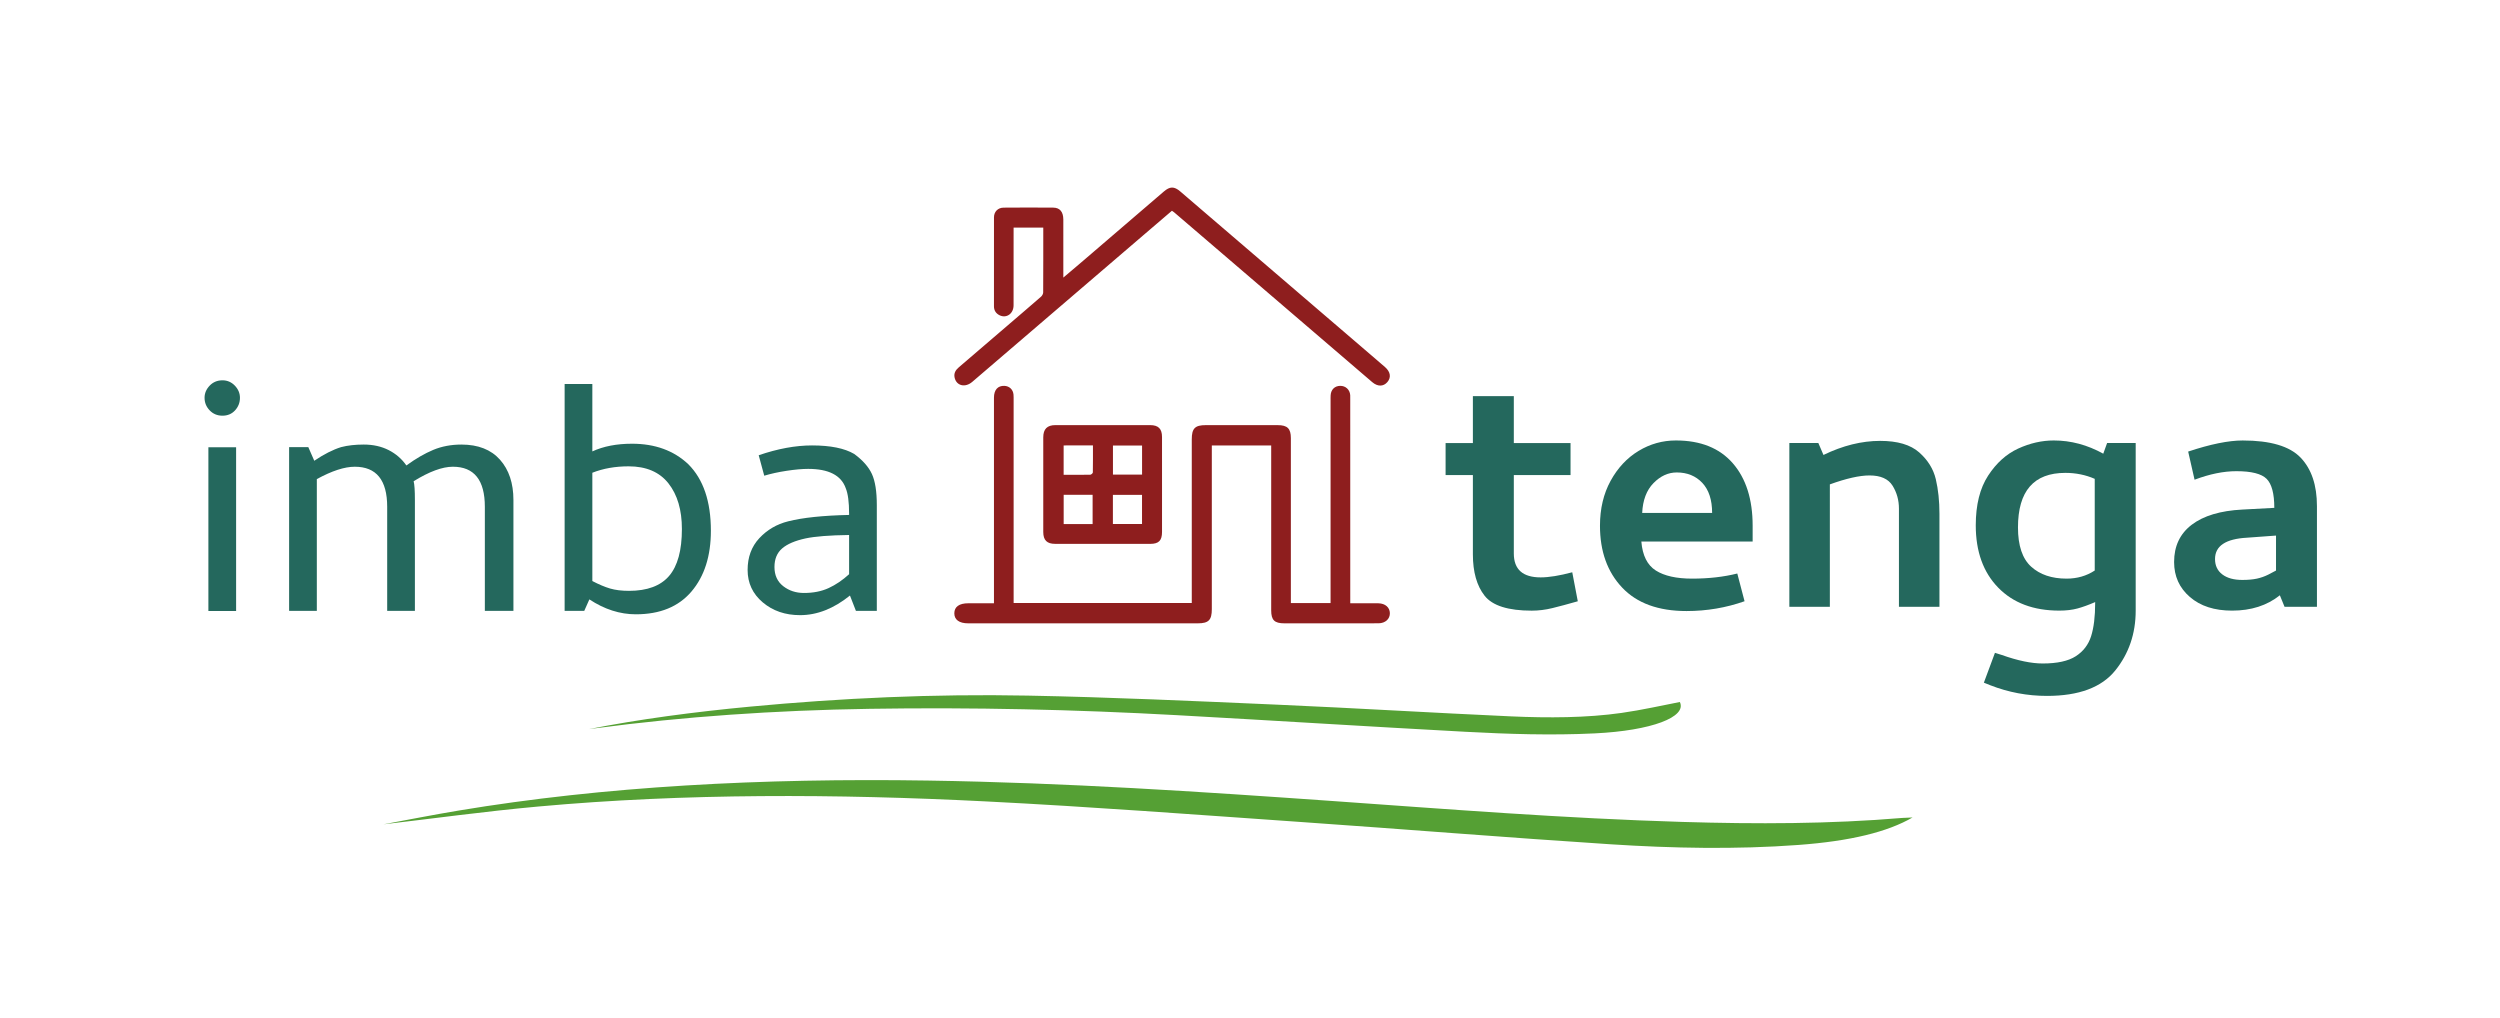 <?xml version="1.0" encoding="UTF-8" standalone="no"?>
<!-- Created with Inkscape (http://www.inkscape.org/) -->

<svg
   version="1.1"
   id="svg1"
   width="377.953"
   height="153.947"
   viewBox="0 0 377.953 153.947"
   xmlns="http://www.w3.org/2000/svg"
   xmlns:svg="http://www.w3.org/2000/svg">
  <defs
     id="defs1">
    <clipPath
       clipPathUnits="userSpaceOnUse"
       id="clipPath3">
      <path
         d="M 0,115.46 H 283.465 V 0 H 0 Z"
         transform="translate(-146.366,-47.083)"
         id="path3" />
    </clipPath>
    <clipPath
       clipPathUnits="userSpaceOnUse"
       id="clipPath5">
      <path
         d="M 0,115.46 H 283.465 V 0 H 0 Z"
         transform="translate(-132.88,-91.564)"
         id="path5" />
    </clipPath>
    <clipPath
       clipPathUnits="userSpaceOnUse"
       id="clipPath7">
      <path
         d="M 0,115.46 H 283.465 V 0 H 0 Z"
         transform="translate(-120.602,-64.955)"
         id="path7" />
    </clipPath>
    <clipPath
       clipPathUnits="userSpaceOnUse"
       id="clipPath9">
      <path
         d="M 0,115.46 H 283.465 V 0 H 0 Z"
         id="path9" />
    </clipPath>
    <clipPath
       clipPathUnits="userSpaceOnUse"
       id="clipPath11">
      <path
         d="M 0,115.46 H 283.465 V 0 H 0 Z"
         transform="translate(-51.349,-62.539)"
         id="path11" />
    </clipPath>
    <clipPath
       clipPathUnits="userSpaceOnUse"
       id="clipPath13">
      <path
         d="M 0,115.46 H 283.465 V 0 H 0 Z"
         transform="translate(-75.867,-50.158)"
         id="path13" />
    </clipPath>
    <clipPath
       clipPathUnits="userSpaceOnUse"
       id="clipPath15">
      <path
         d="M 0,115.46 H 283.465 V 0 H 0 Z"
         transform="translate(-93.955,-48.78)"
         id="path15" />
    </clipPath>
    <clipPath
       clipPathUnits="userSpaceOnUse"
       id="clipPath17">
      <path
         d="M 0,115.46 H 283.465 V 0 H 0 Z"
         transform="translate(-178.899,-47.285)"
         id="path17" />
    </clipPath>
    <clipPath
       clipPathUnits="userSpaceOnUse"
       id="clipPath19">
      <path
         d="M 0,115.46 H 283.465 V 0 H 0 Z"
         transform="translate(-190.119,-61.89)"
         id="path19" />
    </clipPath>
    <clipPath
       clipPathUnits="userSpaceOnUse"
       id="clipPath21">
      <path
         d="M 0,115.46 H 283.465 V 0 H 0 Z"
         transform="translate(-206.755,-63.874)"
         id="path21" />
    </clipPath>
    <clipPath
       clipPathUnits="userSpaceOnUse"
       id="clipPath23">
      <path
         d="M 0,115.46 H 283.465 V 0 H 0 Z"
         transform="translate(-234.178,-61.843)"
         id="path23" />
    </clipPath>
    <clipPath
       clipPathUnits="userSpaceOnUse"
       id="clipPath25">
      <path
         d="M 0,115.46 H 283.465 V 0 H 0 Z"
         transform="translate(-258.068,-54.733)"
         id="path25" />
    </clipPath>
    <clipPath
       clipPathUnits="userSpaceOnUse"
       id="clipPath27">
      <path
         d="M 0,115.46 H 283.465 V 0 H 0 Z"
         transform="translate(-216.855,-22.771)"
         id="path27" />
    </clipPath>
    <clipPath
       clipPathUnits="userSpaceOnUse"
       id="clipPath29">
      <path
         d="M 0,115.46 H 283.465 V 0 H 0 Z"
         transform="translate(-66.784,-32.79)"
         id="path29" />
    </clipPath>
  </defs>
  <g
     id="g1">
    <g
       id="group-MC0">
      <path
         id="path2"
         d="m 0,0 h 4.503 v 0.692 c 0,7.418 0,14.837 10e-4,22.255 0,0.21 -0.006,0.421 0.008,0.631 0.039,0.633 0.465,1.045 1.078,1.055 0.622,0.009 1.097,-0.428 1.142,-1.06 C 6.743,23.416 6.734,23.257 6.734,23.099 6.736,15.629 6.736,8.158 6.736,0.686 v -0.712 h 1.785 c 0.474,0 0.947,0.01 1.421,-0.003 0.761,-0.019 1.27,-0.464 1.287,-1.109 0.017,-0.66 -0.508,-1.152 -1.29,-1.159 -1.789,-0.012 -3.578,-0.004 -5.367,-0.004 -1.771,0 -3.543,-10e-4 -5.315,0 -1.119,0.002 -1.487,0.365 -1.488,1.474 -0.002,6.016 0,12.032 0,18.046 V 17.87 H -8.965 V 17.199 -0.69 c 0,-1.24 -0.365,-1.611 -1.589,-1.611 h -26.044 c -1.018,0 -1.577,0.41 -1.571,1.146 0.007,0.734 0.559,1.129 1.587,1.129 0.945,10e-4 1.89,0 2.909,0 v 0.643 c 0,7.558 -10e-4,15.117 0,22.676 0,0.879 0.433,1.367 1.18,1.339 0.566,-0.023 0.985,-0.413 1.036,-0.984 0.019,-0.21 0.014,-0.421 0.014,-0.63 0.001,-7.437 0.001,-14.873 0.001,-22.309 V 0.006 h 20.203 v 0.62 c 0,5.98 -10e-4,11.961 0,17.941 0,1.24 0.363,1.61 1.587,1.611 2.719,0 5.438,10e-4 8.156,-0.001 C -0.392,20.177 0,19.789 0,18.704 V 0.657 Z"
         style="fill:#8e1e1e;fill-opacity:1;fill-rule:nonzero;stroke:none"
         transform="matrix(1.333,0,0,-1.333,195.155,91.169)"
         clip-path="url(#clipPath3)" />
      <path
         id="path4"
         d="m 0,0 c -1.101,-0.942 -2.19,-1.873 -3.279,-2.807 -6.456,-5.534 -12.909,-11.069 -19.367,-16.601 -0.813,-0.697 -1.808,-0.445 -2.005,0.5 -0.1,0.485 0.119,0.842 0.475,1.146 1.917,1.642 3.832,3.287 5.748,4.93 1.198,1.028 2.399,2.051 3.586,3.089 0.126,0.11 0.239,0.315 0.24,0.476 0.015,2.437 0.01,4.875 0.01,7.355 h -3.365 v -0.615 c 0,-2.735 0.007,-5.47 -0.003,-8.207 -0.004,-0.943 -0.808,-1.502 -1.584,-1.122 -0.41,0.203 -0.64,0.544 -0.64,1.008 -0.004,3.366 -0.008,6.733 0.002,10.1 10e-4,0.645 0.449,1.095 1.096,1.1 1.876,0.016 3.753,0.017 5.629,0.001 0.748,-0.006 1.135,-0.479 1.139,-1.341 0.006,-1.963 10e-4,-3.927 10e-4,-5.891 v -0.702 c 0.794,0.673 1.508,1.274 2.218,1.882 3.059,2.625 6.117,5.252 9.178,7.876 0.695,0.596 1.176,0.602 1.86,0.017 6.96,-5.967 13.919,-11.936 20.88,-17.904 0.785,-0.674 1.573,-1.343 2.353,-2.023 0.62,-0.54 0.711,-1.175 0.263,-1.697 -0.449,-0.523 -1.098,-0.538 -1.72,-0.007 -2.784,2.381 -5.562,4.77 -8.344,7.154 C 9.659,-8.243 4.949,-4.205 0.236,-0.167 0.172,-0.112 0.098,-0.069 0,0"
         style="fill:#8e1e1e;fill-opacity:1;fill-rule:nonzero;stroke:none"
         transform="matrix(1.333,0,0,-1.333,177.174,31.861)"
         clip-path="url(#clipPath5)" />
      <path
         id="path6"
         d="m 0,0 v -3.332 c 1.033,0 2.028,-0.008 3.023,0.011 0.102,0.003 0.286,0.165 0.289,0.255 0.02,1.012 0.012,2.024 0.012,3.066 z M 8.89,-5.607 H 5.587 V -8.91 H 8.89 Z m -5.604,0.01 H 0.004 v -3.321 h 3.282 z m 5.609,5.586 H 5.593 v -3.297 h 3.302 z m 2.264,-4.448 c 0,-1.788 0.004,-3.577 -0.001,-5.365 -0.002,-0.966 -0.372,-1.339 -1.332,-1.341 -3.595,-0.002 -7.19,-0.003 -10.785,0.002 -0.933,0 -1.35,0.411 -1.352,1.344 -0.005,3.578 -0.005,7.155 0,10.732 0.002,0.948 0.44,1.39 1.384,1.391 3.577,0.005 7.155,0.005 10.732,0 0.94,-10e-4 1.351,-0.413 1.353,-1.344 0.005,-1.806 0.001,-3.612 0.001,-5.419"
         style="fill:#8e1e1e;fill-opacity:1;fill-rule:nonzero;stroke:none"
         transform="matrix(1.333,0,0,-1.333,160.802,67.341)"
         clip-path="url(#clipPath7)" />
      <path
         id="path8"
         d="m 26.778,46.192 h -3.144 v 18.571 h 3.144 z M 23.78,68.947 c -0.387,0.404 -0.58,0.879 -0.58,1.428 0,0.515 0.193,0.973 0.58,1.378 0.387,0.402 0.871,0.604 1.452,0.604 0.546,0 1.015,-0.202 1.402,-0.604 0.387,-0.405 0.58,-0.863 0.58,-1.378 0,-0.549 -0.186,-1.024 -0.555,-1.428 -0.372,-0.403 -0.847,-0.604 -1.427,-0.604 -0.581,0 -1.065,0.201 -1.452,0.604"
         style="fill:#24685d;fill-opacity:1;fill-rule:nonzero;stroke:none"
         transform="matrix(1.333,0,0,-1.333,0,153.947)"
         clip-path="url(#clipPath9)" />
      <path
         id="path10"
         d="M 0,0 C -1.194,0 -2.677,-0.549 -4.45,-1.645 -4.353,-2 -4.306,-2.708 -4.306,-3.773 v -12.574 h -3.143 v 11.801 c 0,3.031 -1.225,4.546 -3.675,4.546 -1.16,0 -2.596,-0.467 -4.305,-1.402 v -14.945 h -3.143 V 2.225 h 2.176 l 0.677,-1.548 c 1.096,0.741 2.112,1.258 3.047,1.548 0.741,0.194 1.597,0.29 2.563,0.29 1.065,0 2.008,-0.211 2.829,-0.629 0.822,-0.42 1.492,-1 2.008,-1.742 1.063,0.774 2.079,1.362 3.047,1.767 0.967,0.402 2.032,0.604 3.192,0.604 1.901,0 3.36,-0.573 4.377,-1.717 C 6.36,-0.347 6.868,-1.87 6.868,-3.773 V -16.347 H 3.627 V -4.546 C 3.627,-1.515 2.417,0 0,0"
         style="fill:#24685d;fill-opacity:1;fill-rule:nonzero;stroke:none"
         transform="matrix(1.333,0,0,-1.333,68.465,70.561)"
         clip-path="url(#clipPath11)" />
      <path
         id="path12"
         d="m 0,0 c 0.969,1.128 1.451,2.902 1.451,5.32 0,2.159 -0.507,3.884 -1.524,5.176 -1.014,1.288 -2.521,1.934 -4.52,1.934 -1.517,0 -2.886,-0.243 -4.113,-0.727 V -0.58 c 0.742,-0.387 1.411,-0.669 2.008,-0.847 0.597,-0.176 1.314,-0.265 2.152,-0.265 2.063,0 3.579,0.564 4.546,1.692 m -9.624,-3.965 h -2.225 v 25.729 h 3.143 v -7.642 c 1.258,0.581 2.758,0.872 4.498,0.872 2.612,0 4.741,-0.775 6.384,-2.323 1.71,-1.709 2.563,-4.223 2.563,-7.545 0,-2.869 -0.734,-5.166 -2.2,-6.891 -1.466,-1.725 -3.571,-2.587 -6.311,-2.587 -1.805,0 -3.563,0.563 -5.272,1.692 z"
         style="fill:#24685d;fill-opacity:1;fill-rule:nonzero;stroke:none"
         transform="matrix(1.333,0,0,-1.333,101.156,87.069)"
         clip-path="url(#clipPath13)" />
      <path
         id="path14"
         d="M 0,0 C 0.807,0.371 1.579,0.895 2.322,1.572 V 6.021 C 0.097,5.989 -1.547,5.859 -2.611,5.634 -3.804,5.375 -4.69,4.998 -5.271,4.498 c -0.58,-0.5 -0.872,-1.202 -0.872,-2.105 0,-0.936 0.331,-1.661 0.992,-2.176 0.661,-0.515 1.443,-0.772 2.347,-0.772 1.063,0 1.997,0.183 2.804,0.555 m -4.763,13.3 c -0.952,-0.145 -1.799,-0.331 -2.539,-0.556 l -0.629,2.32 c 2.159,0.742 4.176,1.114 6.045,1.114 2.096,0 3.691,-0.323 4.788,-0.968 0.966,-0.71 1.636,-1.467 2.007,-2.273 0.37,-0.806 0.556,-1.982 0.556,-3.531 V -2.588 H 3.096 L 2.419,-0.847 C 0.58,-2.329 -1.305,-3.071 -3.24,-3.071 c -1.678,0 -3.087,0.483 -4.232,1.45 -1.145,0.968 -1.716,2.193 -1.716,3.676 0,1.452 0.442,2.651 1.329,3.604 0.886,0.95 1.974,1.588 3.264,1.91 1.645,0.418 3.949,0.661 6.917,0.726 v 0.144 c 0,1.322 -0.13,2.289 -0.387,2.901 -0.517,1.453 -1.935,2.178 -4.257,2.178 -0.677,0 -1.491,-0.073 -2.441,-0.218"
         style="fill:#24685d;fill-opacity:1;fill-rule:nonzero;stroke:none"
         transform="matrix(1.333,0,0,-1.333,125.273,88.906)"
         clip-path="url(#clipPath15)" />
      <path
         id="path16"
         d="m 0,0 c -1.128,-0.323 -2.088,-0.58 -2.877,-0.773 -0.79,-0.194 -1.572,-0.291 -2.346,-0.291 -2.676,0 -4.458,0.565 -5.345,1.693 -0.887,1.127 -1.33,2.693 -1.33,4.691 v 8.997 h -3.095 v 3.626 h 3.095 v 5.321 h 4.643 v -5.321 h 6.433 V 14.317 H -7.255 V 5.418 c 0,-1.807 1.016,-2.709 3.047,-2.709 0.936,0 2.129,0.193 3.58,0.58 z"
         style="fill:#24685d;fill-opacity:1;fill-rule:nonzero;stroke:none"
         transform="matrix(1.333,0,0,-1.333,238.532,90.901)"
         clip-path="url(#clipPath17)" />
      <path
         id="path18"
         d="m 0,0 c -0.967,0 -1.846,-0.402 -2.636,-1.209 -0.79,-0.806 -1.216,-1.935 -1.282,-3.384 h 7.932 c 0,1.481 -0.372,2.618 -1.112,3.409 C 2.16,-0.395 1.192,0 0,0 M -0.097,3.628 C 2.709,3.628 4.861,2.764 6.36,1.04 7.859,-0.685 8.609,-3.047 8.609,-6.046 V -7.834 H -4.013 c 0.127,-1.58 0.676,-2.677 1.643,-3.29 0.968,-0.612 2.339,-0.918 4.111,-0.918 1.87,0 3.579,0.193 5.127,0.581 l 0.823,-3.145 c -2.097,-0.741 -4.29,-1.112 -6.578,-1.112 -3.192,0 -5.627,0.886 -7.303,2.66 -1.678,1.774 -2.516,4.111 -2.516,7.012 0,1.936 0.404,3.636 1.21,5.104 0.806,1.466 1.862,2.594 3.168,3.384 1.306,0.791 2.716,1.186 4.231,1.186"
         style="fill:#24685d;fill-opacity:1;fill-rule:nonzero;stroke:none"
         transform="matrix(1.333,0,0,-1.333,253.491,71.426)"
         clip-path="url(#clipPath19)" />
      <path
         id="path20"
         d="m 0,0 c 2.192,1.064 4.336,1.596 6.432,1.596 1.967,0 3.441,-0.435 4.426,-1.307 0.982,-0.871 1.612,-1.886 1.886,-3.046 0.272,-1.161 0.411,-2.467 0.411,-3.917 V -17.218 H 8.56 v 11.123 c 0,0.968 -0.241,1.838 -0.725,2.612 -0.484,0.774 -1.354,1.16 -2.612,1.16 -1.128,0 -2.629,-0.337 -4.498,-1.014 V -17.218 H -3.869 V 1.353 h 3.289 z"
         style="fill:#24685d;fill-opacity:1;fill-rule:nonzero;stroke:none"
         transform="matrix(1.333,0,0,-1.333,275.673,68.781)"
         clip-path="url(#clipPath21)" />
      <path
         id="path22"
         d="m 0,0 c -3.58,0 -5.369,-2.064 -5.369,-6.19 0,-2.063 0.499,-3.547 1.499,-4.451 1,-0.903 2.337,-1.353 4.014,-1.353 1.193,0 2.257,0.306 3.192,0.919 V -0.677 C 2.304,-0.226 1.192,0 0,0 m 3.385,-14.654 c -0.742,-0.322 -1.411,-0.564 -2.007,-0.726 -0.597,-0.161 -1.281,-0.242 -2.055,-0.242 -2.935,0 -5.248,0.872 -6.941,2.613 -1.692,1.74 -2.539,4.093 -2.539,7.061 0,2.321 0.468,4.198 1.402,5.634 0.935,1.435 2.072,2.457 3.41,3.071 1.338,0.613 2.685,0.919 4.038,0.919 1.935,0 3.805,-0.501 5.611,-1.5 l 0.435,1.209 h 3.242 v -19.007 c 0,-2.611 -0.775,-4.875 -2.322,-6.795 -1.549,-1.917 -4.129,-2.877 -7.738,-2.877 -2.226,0 -4.37,0.403 -6.433,1.209 l -0.726,0.291 1.257,3.385 0.775,-0.243 c 1.805,-0.643 3.353,-0.966 4.643,-0.966 1.645,0 2.893,0.274 3.747,0.822 0.854,0.549 1.434,1.305 1.741,2.273 0.306,0.967 0.46,2.224 0.46,3.773 z"
         style="fill:#24685d;fill-opacity:1;fill-rule:nonzero;stroke:none"
         transform="matrix(1.333,0,0,-1.333,312.237,71.49)"
         clip-path="url(#clipPath23)" />
      <path
         id="path24"
         d="m 0,0 -3.289,-0.241 c -2.418,-0.131 -3.628,-0.936 -3.628,-2.419 0,-0.742 0.274,-1.323 0.822,-1.741 0.549,-0.42 1.306,-0.63 2.274,-0.63 0.645,0 1.193,0.049 1.645,0.146 0.451,0.096 0.886,0.25 1.305,0.46 0.419,0.21 0.709,0.363 0.871,0.458 z m -3.773,10.785 c 3.127,0 5.312,-0.646 6.553,-1.935 C 4.022,7.561 4.642,5.723 4.642,3.336 V -8.078 H 0.967 l -0.531,1.306 c -1.452,-1.16 -3.258,-1.74 -5.418,-1.74 -2,0 -3.596,0.515 -4.787,1.548 -1.194,1.03 -1.79,2.352 -1.79,3.965 0,1.805 0.668,3.216 2.006,4.232 1.339,1.016 3.248,1.588 5.732,1.717 l 3.627,0.194 c 0,1.61 -0.29,2.707 -0.87,3.288 -0.581,0.58 -1.725,0.87 -3.434,0.87 -1.451,0 -3.03,-0.321 -4.74,-0.967 l -0.725,3.192 c 2.515,0.838 4.578,1.258 6.19,1.258"
         style="fill:#24685d;fill-opacity:1;fill-rule:nonzero;stroke:none"
         transform="matrix(1.333,0,0,-1.333,344.091,80.969)"
         clip-path="url(#clipPath25)" />
      <path
         id="path26"
         d="m 0,0 c -2.826,-1.641 -7.032,-2.679 -12.929,-3.116 -7.116,-0.528 -14.318,-0.378 -21.315,0.074 -11.747,0.762 -23.348,1.709 -35.056,2.523 -11.896,0.827 -23.76,1.731 -35.797,2.34 -16.984,0.858 -34.079,0.937 -50.773,-0.581 -6.091,-0.554 -11.907,-1.361 -17.556,-2.018 2.613,0.48 5.495,1.056 8.518,1.559 16.5,2.752 34.393,3.699 53.245,3.405 15.668,-0.245 30.854,-1.26 46.017,-2.33 13.081,-0.924 26.089,-1.957 39.54,-2.362 8.398,-0.253 16.749,-0.238 24.949,0.453 C -0.874,-0.029 -0.569,-0.025 0,0"
         style="fill:#55a034;fill-opacity:1;fill-rule:nonzero;stroke:none"
         transform="matrix(1.333,0,0,-1.333,289.141,123.586)"
         clip-path="url(#clipPath27)" />
      <path
         id="path28"
         d="M 0,0 C 5.673,1.117 11.833,1.941 18.315,2.552 28.524,3.513 39.072,4.007 49.757,3.799 59.246,3.615 68.692,3.18 78.111,2.768 86.959,2.381 95.728,1.842 104.57,1.444 c 4.222,-0.19 8.58,-0.173 12.528,0.389 2.412,0.344 4.556,0.847 6.622,1.24 0.822,-1.698 -3.197,-3.246 -9.645,-3.559 -4.929,-0.24 -9.82,-0.078 -14.625,0.179 C 88.493,0.283 77.605,0.975 66.658,1.581 55.152,2.216 43.523,2.485 31.815,2.3 21.031,2.13 10.677,1.41 0.837,0.107 0.559,0.069 0.279,0.035 0,0"
         style="fill:#55a034;fill-opacity:1;fill-rule:nonzero;stroke:none"
         transform="matrix(1.333,0,0,-1.333,89.045,110.226)"
         clip-path="url(#clipPath29)" />
    </g>
  </g>
</svg>

